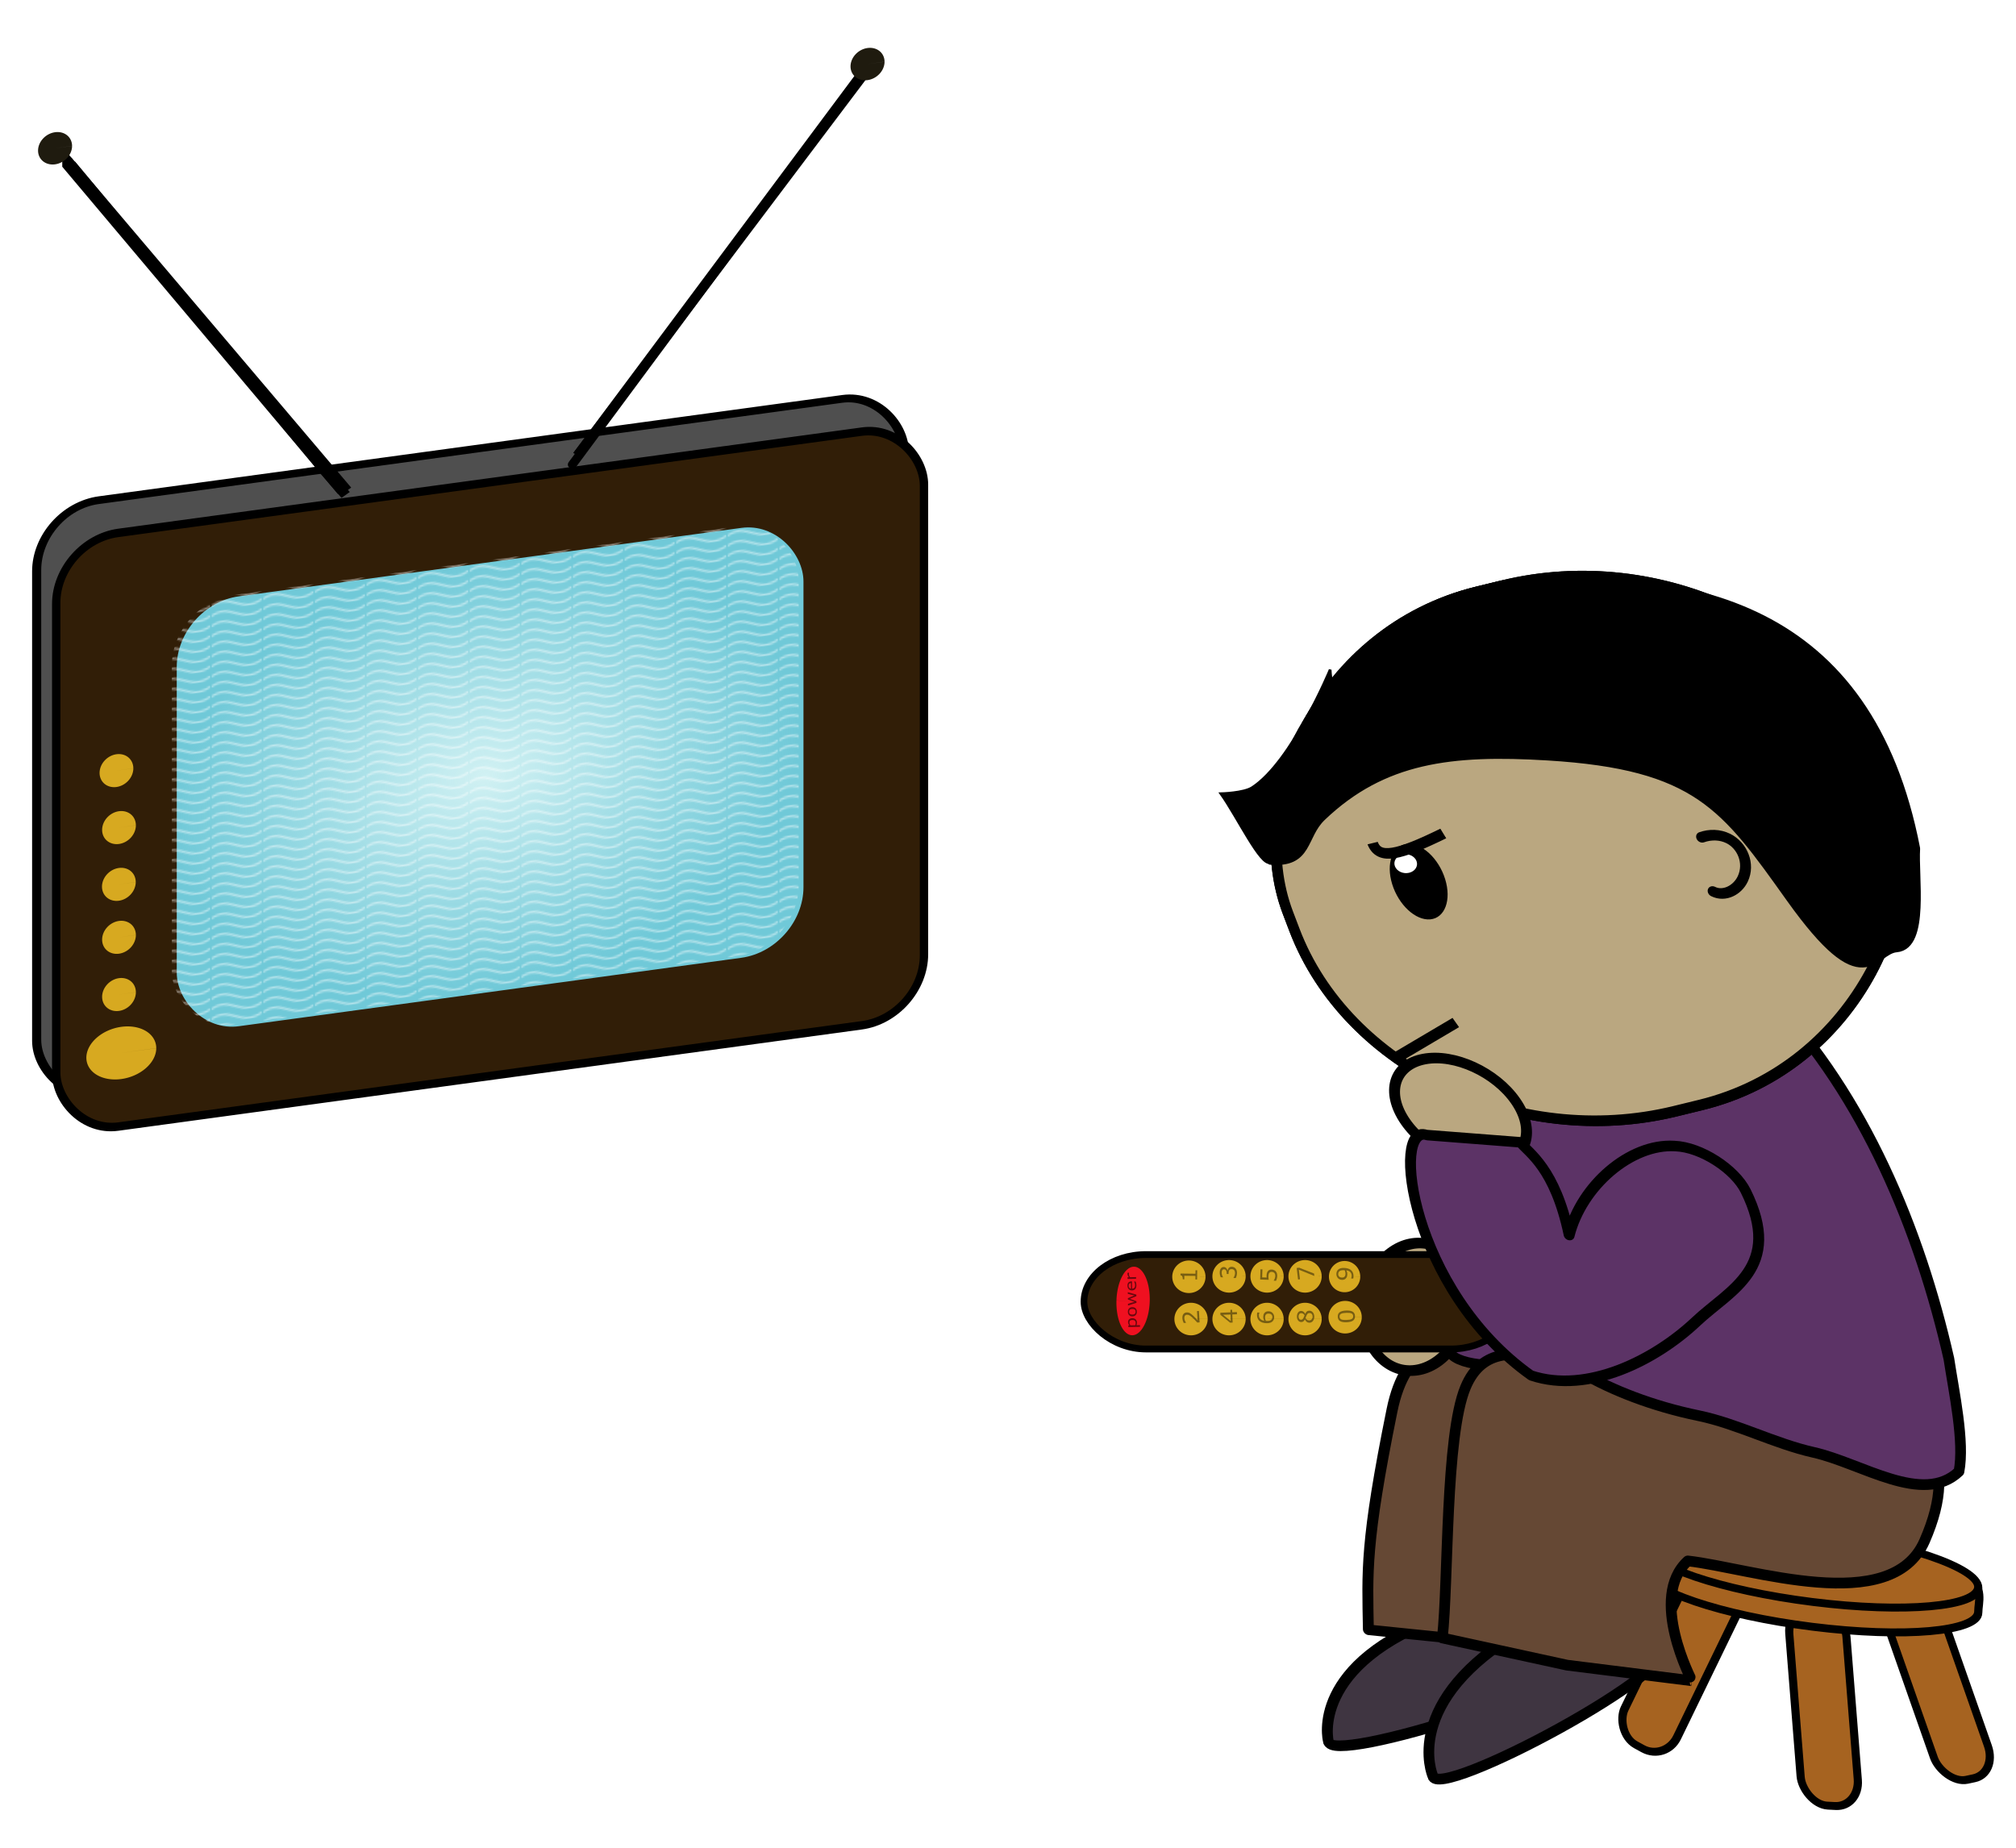 <?xml version="1.0" encoding="UTF-8" standalone="no"?>
<!-- Created with Inkscape (http://www.inkscape.org/) -->

<svg
   xmlns:dc="http://purl.org/dc/elements/1.1/"
   xmlns:cc="http://creativecommons.org/ns#"
   xmlns:rdf="http://www.w3.org/1999/02/22-rdf-syntax-ns#"
   xmlns:svg="http://www.w3.org/2000/svg"
   xmlns="http://www.w3.org/2000/svg"
   xmlns:sodipodi="http://sodipodi.sourceforge.net/DTD/sodipodi-0.dtd"
   xmlns:inkscape="http://www.inkscape.org/namespaces/inkscape"
   id="svg2"
   sodipodi:docname="watchingatvset.svg"
   viewBox="0 0 1200 1100"
   sodipodi:version="0.32"
   version="1.0"
   inkscape:version="0.91 r13725"
   inkscape:label="Pozadí"
   width="1200"
   height="1100">
  <defs
     id="defs3">
    <pattern
       inkscape:isstock="true"
       inkscape:stockid="Wavy white"
       id="Wavywhite"
       height="5.181"
       width="30.066"
       patternUnits="userSpaceOnUse"
       inkscape:collect="always">
      <path
         id="path13247"
         d="M 7.597,0.061 C 5.079,-0.187 2.656,0.302 -0.01,1.788 L -0.01,3.061 C 2.773,1.431 5.173,1.052 7.472,1.280 C 9.770,1.508 11.969,2.361 14.253,3.218 C 18.820,4.931 23.804,6.676 30.066,3.061 L 30.062,1.788 C 23.622,5.497 19.246,3.770 14.691,2.061 C 12.413,1.207 10.115,0.311 7.597,0.061 z "
         style="fill:white;stroke:none;" />
    </pattern>
    <radialGradient
       id="radialGradient1992"
       gradientUnits="userSpaceOnUse"
       cy="605.94"
       cx="332.63"
       gradientTransform="matrix(1.489,0,0,1.012,-454.847,-139.556)"
       r="126.44"
       inkscape:collect="always">
      <stop
         id="stop2066"
         style="stop-color:#d1f1f3"
         offset="0" />
      <stop
         id="stop2068"
         style="stop-color:#d1f1f3;stop-opacity:0"
         offset="1" />
    </radialGradient>
  </defs>
  <sodipodi:namedview
     id="base"
     bordercolor="#666666"
     inkscape:pageshadow="2"
     inkscape:guide-bbox="true"
     pagecolor="#ffffff"
     inkscape:window-height="1035"
     inkscape:zoom="0.5294462"
     inkscape:window-x="4"
     borderopacity="1.0"
     inkscape:current-layer="g13366"
     inkscape:cx="751.06207"
     inkscape:cy="321.0647"
     showguides="true"
     inkscape:window-y="1"
     inkscape:window-width="1916"
     inkscape:pageopacity="0.0"
     inkscape:document-units="px"
     showgrid="false"
     fit-margin-top="0"
     fit-margin-left="0"
     fit-margin-right="0"
     fit-margin-bottom="0"
     inkscape:window-maximized="1" />
  <g
     id="layer1"
     inkscape:label="Vrstva 1"
     inkscape:groupmode="layer"
     transform="translate(229.791,14.561)">
    <g
       id="g2015"
       inkscape:export-ydpi="90.025192"
       inkscape:export-xdpi="90.025192"
       inkscape:export-filename="/home/lamatin/Desktop/televize.png">
      <g
         id="g13366"
         transform="translate(19.111,-21.022)">
        <g
           transform="matrix(1.131,0,0,1.156,112.523,-110.15)"
           id="g2241" />
        <g
           id="g13539">
          <g
             id="g224212"
             style="fill:#a66320;stroke:#000000;stroke-width:2.778"
             transform="matrix(1.754,0.22,0,1.688,-2220.498,-1762.378)">
            <rect
               id="rect224206"
               ry="9.725"
               style="stroke-width:2.778"
               rx="8.399"
               transform="matrix(0.915,0.403,-0.403,0.915,0,0)"
               height="69.402"
               width="19.45"
               y="575.75"
               x="2110.9" />
            <rect
               id="rect224208"
               ry="9.725"
               style="stroke-width:2.778"
               rx="8.399"
               transform="matrix(0.997,-0.077,0.077,0.997,0,0)"
               height="69.402"
               width="19.45"
               y="1518"
               x="1618.5" />
            <rect
               id="rect224210"
               style="stroke-width:2.778"
               transform="matrix(0.943,-0.333,0.333,0.943,0,0)"
               rx="8.399"
               ry="9.725"
               height="69.402"
               width="19.45"
               y="1886.8"
               x="1200.6" />
            <g
               id="g224202"
               style="stroke-width:2.778">
              <path
                 id="path224195"
                 d="m 1795.4,1373.7 c 0,6.905 -25.19,12.503 -56.264,12.503 -31.074,0 -56.264,-5.598 -56.264,-12.503 0,-6.905 -7.943,-25.006 56.264,-12.503 64.832,-10.628 56.264,5.598 56.264,12.503 z"
                 style="stroke-width:2.778"
                 inkscape:connector-curvature="0"
                 transform="translate(0,8.752)" />
              <path
                 id="path224193"
                 style="stroke-width:2.778"
                 inkscape:connector-curvature="0"
                 d="m 1795.4,1373.7 c 0,6.905 -25.19,12.503 -56.264,12.503 -31.074,0 -56.264,-5.598 -56.264,-12.503 0,-6.905 25.19,-12.503 56.264,-12.503 31.074,0 56.264,5.598 56.264,12.503 z" />
            </g>
          </g>
          <g
             id="g11180-0"
             style="stroke:#000000;stroke-width:1.964"
             transform="matrix(-3.307,-0.416,0,3.183,-4870.105,-6629.44)">
            <path
               id="path11172-9"
               style="fill:#3f3541;stroke-width:1.964"
               inkscape:connector-curvature="0"
               d="m -1683.3,2173.5 c 0,0 7.264,-12.444 25.636,-3.301 24.714,12.298 21.175,26.35 21.175,26.35 0.166,4.857 -49.807,-17.974 -46.812,-23.049 z" />
            <path
               id="path11174-9"
               sodipodi:nodetypes="czzccccc"
               inkscape:connector-curvature="0"
               style="fill:#654834;fill-rule:evenodd;stroke-width:1.964;stroke-linecap:round;stroke-linejoin:round"
               d="m -1643.7,2174.8 c 0.179,-10.854 0.612,-16.018 -4.247,-41.571 -4.86,-25.553 -28.472,-10.287 -41.971,-10.546 -13.5,-0.259 -19.237,-2.719 -18.678,6.156 0.553,8.775 17.216,8.068 20.95,16.028 4.081,8.7 -1.195,28.803 -1.168,28.804 l 22.557,0.565 z" />
          </g>
          <path
             id="path4010-1-9-2-6-6-6-8-1-7-3-2-2-40-2-9"
             style="fill:#3f3541;stroke:#000000;stroke-width:6.372"
             inkscape:connector-curvature="0"
             d="m 743.524,983.573 c 0,0 -30.653,-38.964 -85.388,-7.247 -73.635,42.665 -54.216,87.274 -54.216,87.274 2.183,15.6 152.216,-64.144 139.608,-80.028 z" />
          <g
             id="g16464"
             style="stroke-width:4"
             transform="matrix(-0.598,1.378,1.509,0.766,-348.287,-443.495)">
            <g
               id="g16466"
               style="stroke-width:4"
               transform="matrix(0.283,-0.959,0.959,0.283,-865.32,1735.8)">
              <path
                 id="path16468"
                 style="fill:#baa780;fill-rule:evenodd;stroke:#000000;stroke-width:4;stroke-linecap:round;stroke-linejoin:round"
                 inkscape:connector-curvature="0"
                 d="m 1257.8,1011.7 c -8.433,-9.174 -10.625,-24.908 -4.896,-35.144 5.73,-10.236 17.211,-11.097 25.644,-1.923 8.433,9.174 10.625,24.909 4.895,35.144 -5.729,10.236 -17.21,11.097 -25.644,1.923 z" />
              <path
                 id="path16470"
                 sodipodi:nodetypes="scccccas"
                 inkscape:connector-curvature="0"
                 style="fill:#5c3366;fill-rule:evenodd;stroke:#000000;stroke-width:4;stroke-linecap:round;stroke-linejoin:round"
                 d="m 1254.3,878.31 c 8.012,3.295 15.857,15.019 15.744,24.814 0.214,16.288 -31.424,32.429 -50.354,38.501 25.225,3.204 33.92,18.355 37.856,21.254 l -3.428,41.879 c 4.219,13 -53.732,2.236 -84.146,-39.816 -6.153,-20.445 -6.574,-44.528 6.026,-60.329 17.166,-21.528 49.812,-38.02 78.302,-26.302 z" />
            </g>
          </g>
          <path
             id="path3097-1-6-1-8-90"
             sodipodi:nodetypes="cscscccc"
             inkscape:connector-curvature="0"
             style="fill:#654834;fill-rule:evenodd;stroke:#000000;stroke-width:6.372;stroke-linecap:round;stroke-linejoin:round"
             d="m 609.64,981.591 c 3.731,-33.896 1.665,-120.279 13.794,-149.257 19.675,-47.005 81.531,4.762 130.253,9.929 45.449,-0.78 187.578,-20.422 142.987,81.59 -19.865,45.44 -103.448,16.041 -140.951,11.875 -23.729,21.645 2.546,71.355 2.456,71.334 l -74.268,-9.283 z" />
          <path
             id="path3932-5-3-3-6-1-5-5-0-2-6-5-1-7-7-3"
             sodipodi:nodetypes="csccccccascccccc"
             inkscape:connector-curvature="0"
             style="fill:#5c3366;fill-rule:evenodd;stroke:#000000;stroke-width:6.372;stroke-linecap:round;stroke-linejoin:round"
             d="m 710.5,554.003 1.429,-0.068 c 0.27,-0.013 0.53,-0.08 0.8,-0.093 0.417,-0.02 0.832,-0.091 1.248,-0.111 l 0.022,0.122 c 32.146,-0.275 66.254,20.25 91.912,47.446 54.913,57.889 87.746,137.052 105.229,214.044 3.011,19.858 9.429,49.474 6.013,67.14 -21.526,20.455 -57.863,-4.947 -86.567,-11.394 C 807.498,865.903 784.871,853.936 762.325,849.283 706.089,837.676 667.597,811.035 663.866,796.977 649.225,719.766 610.121,677.732 639.617,613.603 c 13.72,-30.108 38.373,-54.979 69.659,-59.392 l -0.032,-0.173 c 0.418,-0.02 0.832,-0.094 1.248,-0.114 z" />
          <g
             id="g15681"
             style="stroke-width:4"
             transform="matrix(-1.493,0.425,0.637,1.518,761.53,-696.676)">
            <g
               id="g15655"
               style="stroke-width:4">
              <rect
                 id="rect4240-8-4-1-9-4-3-60-10-8"
                 style="fill:#e4d3b1;fill-rule:evenodd;stroke:#000000;stroke-width:4;stroke-linecap:round;stroke-linejoin:bevel"
                 rx="112.13"
                 transform="matrix(0.999,-0.036,0.036,0.999,0,0)"
                 ry="97.556"
                 width="234.3"
                 y="611.39"
                 x="199.46"
                 height="201.84" />
              <path
                 id="path458-3-6-8-7-6-4-1-0-37-7-6"
                 style="stroke-width:4"
                 inkscape:connector-curvature="0"
                 d="m 417.44,693.08 c 0.818,7.936 -2.906,15.154 -8.324,16.126 -5.416,0.971 -10.471,-4.672 -11.289,-12.608 -0.818,-7.934 2.909,-15.158 8.326,-16.129 5.418,-0.972 10.469,4.678 11.288,12.611" />
              <path
                 id="path4494-63-0-50-1-5-1-4-2"
                 style="fill:none;stroke:#000000;stroke-width:4;stroke-linecap:round;stroke-linejoin:round"
                 inkscape:connector-curvature="0"
                 d="m 304.24,727.65 c -3.108,3.04 -8.837,1.989 -12.437,-1.448 -4.96,-4.735 -4.827,-11.853 -0.844,-15.657 2.321,-2.216 5.715,-3.263 9.285,-3.042" />
              <path
                 id="path30464-1-8"
                 style="fill:#b66b6f;stroke:#000000;stroke-width:4;stroke-linecap:round;stroke-linejoin:bevel"
                 inkscape:connector-curvature="0"
                 d="m 434.7,764.01 c -26.075,-9.299 -19.009,-39.966 -19.009,-39.966 l 35.639,9.069" />
              <path
                 id="path43870-2-9-15-1"
                 style="fill:#ffffff;stroke-width:4"
                 inkscape:connector-curvature="0"
                 d="m 407.36,691.68 c 0.071,1.95 2.025,3.461 4.364,3.376 2.339,-0.085 4.178,-1.734 4.108,-3.684 -0.071,-1.949 -2.025,-3.461 -4.364,-3.376 -2.339,0.085 -4.178,1.734 -4.108,3.684 z" />
              <rect
                 id="rect15455-9-0"
                 style="fill:#baa780;fill-rule:evenodd;stroke:#000000;stroke-width:4;stroke-linecap:round;stroke-linejoin:bevel"
                 transform="matrix(0.999,-0.036,0.036,0.999,0,0)"
                 rx="112.13"
                 ry="97.556"
                 height="201.84"
                 width="234.3"
                 y="611.39"
                 x="199.46" />
              <path
                 id="path15457-9-7"
                 style="stroke-width:4"
                 inkscape:connector-curvature="0"
                 d="m 417.44,693.08 c 0.818,7.936 -2.906,15.154 -8.324,16.126 -5.416,0.971 -10.471,-4.672 -11.289,-12.608 -0.818,-7.934 2.909,-15.158 8.326,-16.129 5.418,-0.972 10.469,4.678 11.288,12.611" />
              <path
                 id="path15459-4-9"
                 style="fill:none;stroke:#000000;stroke-width:4;stroke-linecap:round;stroke-linejoin:round"
                 inkscape:connector-curvature="0"
                 d="m 304.24,727.65 c -3.108,3.04 -8.837,1.989 -12.437,-1.448 -4.96,-4.735 -4.827,-11.853 -0.844,-15.657 2.321,-2.216 5.715,-3.263 9.285,-3.042" />
              <path
                 id="path15465-8-0"
                 style="fill:#ffffff;stroke-width:4"
                 inkscape:connector-curvature="0"
                 d="m 405.32,687.4 c 0.071,1.95 2.025,3.461 4.364,3.376 2.339,-0.085 4.178,-1.734 4.108,-3.684 -0.071,-1.949 -2.025,-3.461 -4.364,-3.376 -2.339,0.085 -4.178,1.734 -4.108,3.684 z" />
              <path
                 id="path71550"
                 style="fill:none;stroke:#000000;stroke-width:4"
                 inkscape:connector-curvature="0"
                 d="m 441.57,754.19 -26.1,-6.3" />
              <path
                 id="path15679"
                 style="fill:none;stroke:#000000;stroke-width:4"
                 sodipodi:nodetypes="cc"
                 inkscape:connector-curvature="0"
                 d="m 418.27,676.74 c 0.236,6.582 -7.227,6.917 -26.603,3.674" />
              <path
                 id="rect9895"
                 style="fill:#000000;fill-rule:evenodd;stroke:#000000;stroke-linecap:round;stroke-linejoin:bevel"
                 d="m 311.59,611.39 10.036,0 c 62.121,0 109.54,58.146 111.6,77 -13.419,4.711 -14.705,-5.904 -24.466,-10.945 -30.114,-15.553 -55.905,-12.408 -89.761,-1.958 -52.83,16.305 -57.28,33.722 -68.262,72.01 -12.424,43.313 -21.722,25.084 -30.832,26.477 -10.525,1.609 -15.976,-23.88 -20.41,-33.564 -16.318,-90.403 42.343,-118.17 112.1,-129.02 z"
                 sodipodi:nodetypes="cscsssscc"
                 inkscape:connector-curvature="0"
                 transform="matrix(0.999,-0.036,0.036,0.999,0,0)" />
            </g>
          </g>
          <rect
             id="rect2154"
             style="fill:#311e07;fill-rule:evenodd;stroke:#000000;stroke-width:3.498;stroke-miterlimit:4;stroke-dasharray:none;stroke-opacity:1"
             rx="32.669"
             ry="31.984"
             height="48.63"
             width="225.65"
             y="746.96"
             x="250.93"
             transform="matrix(1.131,0,0,1.156,112.523,-110.15)" />
          <path
             id="path2158"
             sodipodi:rx="8.7534752"
             sodipodi:ry="26.260424"
             style="fill:#d7a920;fill-rule:evenodd"
             sodipodi:type="arc"
             d="m -165.343,631.223 a 8.753,26.26 0 0 1 -8.748,26.26 8.753,26.26 0 0 1 -8.759,-26.23 8.753,26.26 0 0 1 8.738,-26.291 8.753,26.26 0 0 1 8.769,26.2 l -8.753,0.061 z"
             transform="matrix(1.131,0,0,0.369,655.672,533.635)"
             sodipodi:cy="631.22278"
             sodipodi:cx="-174.09689"
             sodipodi:end="6.2808703"
             sodipodi:start="0" />
          <path
             id="path2160"
             sodipodi:rx="8.7534752"
             sodipodi:ry="26.260424"
             style="fill:#d7a920;fill-rule:evenodd"
             sodipodi:type="arc"
             d="m -165.343,631.223 a 8.753,26.26 0 0 1 -8.748,26.26 8.753,26.26 0 0 1 -8.759,-26.23 8.753,26.26 0 0 1 8.738,-26.291 8.753,26.26 0 0 1 8.769,26.2 l -8.753,0.061 z"
             transform="matrix(1.065,0,0,0.354,736.865,543.007)"
             sodipodi:cy="631.22278"
             sodipodi:cx="-174.09689"
             sodipodi:end="6.2808703"
             sodipodi:start="0" />
          <path
             id="path2176"
             sodipodi:rx="8.7534752"
             sodipodi:ry="26.260424"
             style="fill:#d7a920;fill-rule:evenodd"
             sodipodi:type="arc"
             d="m -165.343,631.223 a 8.753,26.26 0 0 1 -8.748,26.26 8.753,26.26 0 0 1 -8.759,-26.23 8.753,26.26 0 0 1 8.738,-26.291 8.753,26.26 0 0 1 8.769,26.2 l -8.753,0.061 z"
             transform="matrix(1.131,0,0,0.369,724.828,558.804)"
             sodipodi:cy="631.22278"
             sodipodi:cx="-174.09689"
             sodipodi:end="6.2808703"
             sodipodi:start="0" />
          <path
             id="path2178"
             sodipodi:rx="8.7534752"
             sodipodi:ry="26.260424"
             style="fill:#d7a920;fill-rule:evenodd"
             sodipodi:type="arc"
             d="m -165.343,631.223 a 8.753,26.26 0 0 1 -8.748,26.26 8.753,26.26 0 0 1 -8.759,-26.23 8.753,26.26 0 0 1 8.738,-26.291 8.753,26.26 0 0 1 8.769,26.2 l -8.753,0.061 z"
             transform="matrix(1.131,0,0,0.369,724.828,533.381)"
             sodipodi:cy="631.22278"
             sodipodi:cx="-174.09689"
             sodipodi:end="6.2808703"
             sodipodi:start="0" />
          <path
             id="path2180"
             sodipodi:rx="8.7534752"
             sodipodi:ry="26.260424"
             style="fill:#d7a920;fill-rule:evenodd"
             sodipodi:type="arc"
             d="m -165.343,631.223 a 8.753,26.26 0 0 1 -8.748,26.26 8.753,26.26 0 0 1 -8.759,-26.23 8.753,26.26 0 0 1 8.738,-26.291 8.753,26.26 0 0 1 8.769,26.2 l -8.753,0.061 z"
             transform="matrix(1.131,0,0,0.369,702.202,558.804)"
             sodipodi:cy="631.22278"
             sodipodi:cx="-174.09689"
             sodipodi:end="6.2808703"
             sodipodi:start="0" />
          <path
             id="path2182"
             sodipodi:rx="8.7534752"
             sodipodi:ry="26.260424"
             style="fill:#d7a920;fill-rule:evenodd"
             sodipodi:type="arc"
             d="m -165.343,631.223 a 8.753,26.26 0 0 1 -8.748,26.26 8.753,26.26 0 0 1 -8.759,-26.23 8.753,26.26 0 0 1 8.738,-26.291 8.753,26.26 0 0 1 8.769,26.2 l -8.753,0.061 z"
             transform="matrix(1.131,0,0,0.369,702.202,533.381)"
             sodipodi:cy="631.22278"
             sodipodi:cx="-174.09689"
             sodipodi:end="6.2808703"
             sodipodi:start="0" />
          <path
             id="path2184"
             sodipodi:rx="8.7534752"
             sodipodi:ry="26.260424"
             style="fill:#d7a920;fill-rule:evenodd"
             sodipodi:type="arc"
             d="m -165.343,631.223 a 8.753,26.26 0 0 1 -8.748,26.26 8.753,26.26 0 0 1 -8.759,-26.23 8.753,26.26 0 0 1 8.738,-26.291 8.753,26.26 0 0 1 8.769,26.2 l -8.753,0.061 z"
             transform="matrix(1.131,0,0,0.369,679.576,558.804)"
             sodipodi:cy="631.22278"
             sodipodi:cx="-174.09689"
             sodipodi:end="6.2808703"
             sodipodi:start="0" />
          <path
             id="path2186"
             sodipodi:rx="8.7534752"
             sodipodi:ry="26.260424"
             style="fill:#d7a920;fill-rule:evenodd"
             sodipodi:type="arc"
             d="m -165.343,631.223 a 8.753,26.26 0 0 1 -8.748,26.26 8.753,26.26 0 0 1 -8.759,-26.23 8.753,26.26 0 0 1 8.738,-26.291 8.753,26.26 0 0 1 8.769,26.2 l -8.753,0.061 z"
             transform="matrix(1.131,0,0,0.369,679.576,533.381)"
             sodipodi:cy="631.22278"
             sodipodi:cx="-174.09689"
             sodipodi:end="6.2808703"
             sodipodi:start="0" />
          <path
             id="path2188"
             sodipodi:rx="8.7534752"
             sodipodi:ry="26.260424"
             style="fill:#d7a920;fill-rule:evenodd"
             sodipodi:type="arc"
             d="m -165.343,631.223 a 8.753,26.26 0 0 1 -8.748,26.26 8.753,26.26 0 0 1 -8.759,-26.23 8.753,26.26 0 0 1 8.738,-26.291 8.753,26.26 0 0 1 8.769,26.2 l -8.753,0.061 z"
             transform="matrix(1.131,0,0,0.369,656.95,558.804)"
             sodipodi:cy="631.22278"
             sodipodi:cx="-174.09689"
             sodipodi:end="6.2808703"
             sodipodi:start="0" />
          <g
             id="g2236"
             transform="matrix(-0.02,-1.155,1.131,-0.021,-441.451,1116.52)"
             style="">
            <path
               id="path2156"
               sodipodi:rx="8.7534752"
               sodipodi:ry="26.260424"
               style="fill:#ef1020;fill-rule:evenodd"
               sodipodi:type="arc"
               d="m -165.343,631.223 a 8.753,26.26 0 0 1 -8.748,26.26 8.753,26.26 0 0 1 -8.759,-26.23 8.753,26.26 0 0 1 8.738,-26.291 8.753,26.26 0 0 1 8.769,26.2 l -8.753,0.061 z"
               transform="matrix(0.05,-0.999,0.672,0.034,-138.98,576.09)"
               sodipodi:cy="631.22278"
               sodipodi:cx="-174.09689"
               sodipodi:end="6.2808703"
               sodipodi:start="0" />
            <g
               id="text2190"
               style="font-size:9.676px;font-family:'Bitstream Vera Sans';fill:#000000;opacity:0.57"
               transform="matrix(0.969,9.5031942e-4,8.8061896e-4,0.849,18.908,91.208)">
              <path
                 style=""
                 inkscape:connector-curvature="0"
                 id="path13490"
                 d="m 255.933,800.338 q 0,0.643 -0.184,1.176 -0.184,0.529 -0.52,0.898 -0.312,0.35 -0.737,0.543 -0.42,0.189 -0.893,0.189 -0.411,0 -0.746,-0.09 -0.331,-0.09 -0.676,-0.279 l 0,2.211 -0.888,0 0,-7.224 0.888,0 0,0.553 q 0.354,-0.298 0.794,-0.496 0.444,-0.203 0.945,-0.203 0.954,0 1.483,0.723 0.534,0.718 0.534,1.998 z m -0.917,0.024 q 0,-0.954 -0.326,-1.427 -0.326,-0.472 -1.002,-0.472 -0.383,0 -0.77,0.165 -0.387,0.165 -0.742,0.435 l 0,2.991 q 0.378,0.17 0.647,0.232 0.274,0.061 0.619,0.061 0.742,0 1.157,-0.501 0.416,-0.501 0.416,-1.483 z" />
              <path
                 style=""
                 inkscape:connector-curvature="0"
                 id="path13492"
                 d="m 261.814,800.404 q 0,1.29 -0.661,2.036 -0.661,0.746 -1.772,0.746 -1.12,0 -1.781,-0.746 -0.657,-0.746 -0.657,-2.036 0,-1.29 0.657,-2.036 0.661,-0.751 1.781,-0.751 1.11,0 1.772,0.751 0.661,0.746 0.661,2.036 z m -0.917,0 q 0,-1.025 -0.402,-1.521 -0.402,-0.501 -1.115,-0.501 -0.723,0 -1.124,0.501 -0.397,0.496 -0.397,1.521 0,0.992 0.402,1.507 0.402,0.51 1.12,0.51 0.709,0 1.11,-0.506 0.406,-0.51 0.406,-1.512 z" />
              <path
                 style=""
                 inkscape:connector-curvature="0"
                 id="path13494"
                 d="m 269.832,797.763 -1.375,5.277 -0.822,0 -1.356,-4.068 -1.346,4.068 -0.817,0 -1.389,-5.277 0.926,0 0.969,4.087 1.318,-4.087 0.732,0 1.351,4.087 0.917,-4.087 0.893,0 z" />
              <path
                 style=""
                 inkscape:connector-curvature="0"
                 id="path13496"
                 d="m 275.529,800.493 -3.888,0 q 0,0.487 0.146,0.85 0.146,0.359 0.402,0.591 0.246,0.227 0.581,0.34 0.34,0.113 0.746,0.113 0.539,0 1.082,-0.213 0.548,-0.217 0.78,-0.425 l 0.047,0 0,0.969 q -0.449,0.189 -0.917,0.317 -0.468,0.128 -0.983,0.128 -1.313,0 -2.05,-0.709 -0.737,-0.713 -0.737,-2.022 0,-1.294 0.704,-2.055 0.709,-0.761 1.861,-0.761 1.068,0 1.644,0.624 0.581,0.624 0.581,1.772 l 0,0.482 z m -0.865,-0.68 q -0.005,-0.699 -0.354,-1.082 -0.345,-0.383 -1.054,-0.383 -0.713,0 -1.139,0.42 -0.42,0.42 -0.477,1.044 l 3.024,0 z" />
              <path
                 style=""
                 inkscape:connector-curvature="0"
                 id="path13498"
                 d="m 280.169,798.731 -0.047,0 q -0.198,-0.047 -0.387,-0.066 -0.184,-0.024 -0.439,-0.024 -0.411,0 -0.794,0.184 -0.383,0.18 -0.737,0.468 l 0,3.746 -0.888,0 0,-5.277 0.888,0 0,0.78 q 0.529,-0.425 0.931,-0.6 0.406,-0.18 0.827,-0.18 0.232,0 0.335,0.014 0.104,0.009 0.312,0.043 l 0,0.912 z" />
            </g>
          </g>
          <g
             id="text2194"
             style="font-size:12px;font-family:'Bitstream Vera Sans';fill:#000000;opacity:0.443"
             transform="matrix(0.014,-1.156,1.131,0.014,112.523,-110.15)">
            <path
               id="path13487"
               style=""
               d="m -751.181,319.817 -4.723,0 0,-0.891 1.816,0 0,-5.848 -1.816,0 0,-0.797 q 0.369,0 0.791,-0.059 0.422,-0.065 0.639,-0.182 0.27,-0.146 0.422,-0.369 0.158,-0.229 0.182,-0.609 l 0.908,0 0,7.863 1.781,0 0,0.891 z" />
          </g>
          <g
             id="text2198"
             style="font-size:12px;font-family:'Bitstream Vera Sans';fill:#000000;opacity:0.443"
             transform="matrix(-0.07,-1.153,1.129,-0.072,112.523,-110.15)">
            <path
               id="path13484"
               style=""
               d="m -794.419,262.713 -5.906,0 0,-1.225 q 0.615,-0.527 1.23,-1.055 0.621,-0.527 1.154,-1.049 1.125,-1.09 1.541,-1.729 0.416,-0.645 0.416,-1.389 0,-0.68 -0.451,-1.061 -0.445,-0.387 -1.248,-0.387 -0.533,0 -1.154,0.188 -0.621,0.188 -1.213,0.574 l -0.059,0 0,-1.23 q 0.416,-0.205 1.107,-0.375 0.697,-0.17 1.348,-0.17 1.342,0 2.104,0.65 0.762,0.645 0.762,1.752 0,0.498 -0.129,0.932 -0.123,0.428 -0.369,0.814 -0.229,0.363 -0.539,0.715 -0.305,0.352 -0.744,0.779 -0.627,0.615 -1.295,1.195 -0.668,0.574 -1.248,1.066 l 4.693,0 0,1.002 z" />
          </g>
          <g
             id="text2202"
             style="font-size:12px;font-family:'Bitstream Vera Sans';fill:#000000;opacity:0.443"
             transform="matrix(0.021,-1.155,1.131,0.021,112.523,-110.15)">
            <path
               id="path13478"
               style=""
               d="m -748.327,341.014 q 0.281,0.252 0.463,0.633 0.182,0.381 0.182,0.984 0,0.598 -0.217,1.096 -0.217,0.498 -0.609,0.867 -0.439,0.41 -1.037,0.609 -0.592,0.193 -1.301,0.193 -0.727,0 -1.43,-0.176 -0.703,-0.17 -1.154,-0.375 l 0,-1.225 0.088,0 q 0.498,0.328 1.172,0.545 0.674,0.217 1.301,0.217 0.369,0 0.785,-0.123 0.416,-0.123 0.674,-0.363 0.27,-0.258 0.398,-0.568 0.135,-0.311 0.135,-0.785 0,-0.469 -0.152,-0.773 -0.146,-0.311 -0.41,-0.486 -0.264,-0.182 -0.639,-0.246 -0.375,-0.07 -0.809,-0.07 l -0.527,0 0,-0.973 0.41,0 q 0.891,0 1.418,-0.369 0.533,-0.375 0.533,-1.09 0,-0.316 -0.135,-0.551 -0.135,-0.24 -0.375,-0.393 -0.252,-0.152 -0.539,-0.211 -0.287,-0.059 -0.65,-0.059 -0.557,0 -1.184,0.199 -0.627,0.199 -1.184,0.562 l -0.059,0 0,-1.225 q 0.416,-0.205 1.107,-0.375 0.697,-0.176 1.348,-0.176 0.639,0 1.125,0.117 0.486,0.117 0.879,0.375 0.422,0.281 0.639,0.68 0.217,0.398 0.217,0.932 0,0.727 -0.516,1.271 -0.51,0.539 -1.207,0.68 l 0,0.082 q 0.281,0.047 0.645,0.199 0.363,0.146 0.615,0.369 z" />
          </g>
          <g
             id="text2206"
             style="font-size:12px;font-family:'Bitstream Vera Sans';fill:#000000;opacity:0.443"
             transform="matrix(-0.044,-1.155,1.13,-0.045,112.523,-110.15)">
            <path
               id="path13481"
               style=""
               d="m -787.684,298.53 -1.295,0 0,2.455 -1.125,0 0,-2.455 -4.178,0 0,-1.348 4.225,-4.922 1.078,0 0,5.332 1.295,0 0,0.938 z m -2.42,-0.938 0,-3.938 -3.381,3.938 3.381,0 z" />
          </g>
          <g
             id="text2210"
             style="font-size:12px;font-family:'Bitstream Vera Sans';fill:#000000;opacity:0.443"
             transform="matrix(0.037,-1.155,1.131,0.038,112.523,-110.15)">
            <path
               id="path13475"
               style=""
               d="m -743.038,374.086 q 0,0.609 -0.223,1.166 -0.223,0.557 -0.609,0.938 -0.422,0.41 -1.008,0.633 -0.58,0.217 -1.348,0.217 -0.715,0 -1.377,-0.152 -0.662,-0.146 -1.119,-0.357 l 0,-1.236 0.082,0 q 0.48,0.305 1.125,0.521 0.645,0.211 1.266,0.211 0.416,0 0.803,-0.117 0.393,-0.117 0.697,-0.41 0.258,-0.252 0.387,-0.604 0.135,-0.352 0.135,-0.814 0,-0.451 -0.158,-0.762 -0.152,-0.311 -0.428,-0.498 -0.305,-0.223 -0.744,-0.311 -0.434,-0.094 -0.973,-0.094 -0.516,0 -0.996,0.07 -0.475,0.07 -0.82,0.141 l 0,-4.494 5.25,0 0,1.025 -4.119,0 0,2.32 q 0.252,-0.023 0.516,-0.035 0.264,-0.012 0.457,-0.012 0.709,0 1.242,0.123 0.533,0.117 0.979,0.422 0.469,0.322 0.727,0.832 0.258,0.51 0.258,1.277 z" />
          </g>
          <g
             id="text2214"
             style="font-size:12px;font-family:'Bitstream Vera Sans';fill:#000000;opacity:0.443"
             transform="matrix(0.042,-1.155,1.131,0.043,112.523,-110.15)">
            <path
               id="path13472"
               style=""
               d="m -762.826,376.455 q 0,1.33 -0.879,2.174 -0.873,0.838 -2.145,0.838 -0.645,0 -1.172,-0.199 -0.527,-0.199 -0.932,-0.592 -0.504,-0.486 -0.779,-1.289 -0.27,-0.803 -0.27,-1.934 0,-1.16 0.246,-2.057 0.252,-0.896 0.797,-1.594 0.516,-0.662 1.33,-1.031 0.814,-0.375 1.898,-0.375 0.346,0 0.58,0.029 0.234,0.029 0.475,0.105 l 0,1.119 -0.059,0 q -0.164,-0.088 -0.498,-0.164 -0.328,-0.082 -0.674,-0.082 -1.26,0 -2.01,0.791 -0.75,0.785 -0.873,2.127 0.492,-0.299 0.967,-0.451 0.48,-0.158 1.107,-0.158 0.557,0 0.979,0.105 0.428,0.1 0.873,0.41 0.516,0.357 0.773,0.902 0.264,0.545 0.264,1.324 z m -1.189,0.047 q 0,-0.545 -0.164,-0.902 -0.158,-0.357 -0.527,-0.621 -0.27,-0.188 -0.598,-0.246 -0.328,-0.059 -0.686,-0.059 -0.498,0 -0.926,0.117 -0.428,0.117 -0.879,0.363 -0.012,0.129 -0.018,0.252 -0.006,0.117 -0.006,0.299 0,0.926 0.188,1.465 0.193,0.533 0.527,0.844 0.27,0.258 0.58,0.381 0.316,0.117 0.686,0.117 0.85,0 1.336,-0.516 0.486,-0.521 0.486,-1.494 z" />
          </g>
          <g
             id="text2218"
             style="font-size:12px;font-family:'Bitstream Vera Sans';fill:#000000;opacity:0.443"
             transform="matrix(-0.138,-1.147,1.123,-0.141,112.523,-110.15)">
            <path
               id="path13469"
               style=""
               d="m -792.744,269.348 -3.949,7.418 -1.254,0 4.201,-7.699 -4.969,0 0,-1.025 5.971,0 0,1.307 z" />
          </g>
          <g
             id="text2222"
             style="font-size:12px;font-family:'Bitstream Vera Sans';fill:#000000;opacity:0.443"
             transform="matrix(0.029,-1.155,1.131,0.03,112.523,-110.15)">
            <path
               id="path13466"
               style=""
               d="m -766.425,389.225 q 0,1.131 -0.885,1.881 -0.879,0.75 -2.215,0.75 -1.418,0 -2.262,-0.732 -0.838,-0.732 -0.838,-1.875 0,-0.727 0.422,-1.312 0.422,-0.592 1.189,-0.938 l 0,-0.035 q -0.703,-0.375 -1.043,-0.82 -0.334,-0.445 -0.334,-1.113 0,-0.984 0.809,-1.641 0.809,-0.656 2.057,-0.656 1.307,0 2.086,0.627 0.779,0.627 0.779,1.594 0,0.592 -0.369,1.166 -0.369,0.568 -1.084,0.891 l 0,0.035 q 0.82,0.352 1.254,0.867 0.434,0.516 0.434,1.312 z m -1.389,-4.26 q 0,-0.627 -0.486,-0.996 -0.48,-0.375 -1.23,-0.375 -0.738,0 -1.213,0.352 -0.469,0.352 -0.469,0.949 0,0.422 0.234,0.732 0.24,0.305 0.721,0.545 0.217,0.105 0.621,0.275 0.41,0.17 0.797,0.281 0.58,-0.387 0.803,-0.803 0.223,-0.416 0.223,-0.961 z m 0.182,4.371 q 0,-0.539 -0.24,-0.861 -0.234,-0.328 -0.926,-0.656 -0.275,-0.129 -0.604,-0.24 -0.328,-0.111 -0.873,-0.311 -0.527,0.287 -0.85,0.779 -0.316,0.492 -0.316,1.113 0,0.791 0.545,1.307 0.545,0.516 1.383,0.516 0.855,0 1.365,-0.439 0.516,-0.439 0.516,-1.207 z" />
          </g>
          <path
             id="path2226"
             sodipodi:rx="8.7534752"
             sodipodi:ry="26.260424"
             style="fill:#d7a920;fill-rule:evenodd"
             sodipodi:type="arc"
             d="m -165.343,631.223 a 8.753,26.26 0 0 1 -8.748,26.26 8.753,26.26 0 0 1 -8.759,-26.23 8.753,26.26 0 0 1 8.738,-26.291 8.753,26.26 0 0 1 8.769,26.2 l -8.753,0.061 z"
             transform="matrix(1.131,0,0,0.369,748.676,557.695)"
             sodipodi:cy="631.22278"
             sodipodi:cx="-174.09689"
             sodipodi:end="6.2808703"
             sodipodi:start="0" />
          <g
             id="text2228"
             style="font-size:12px;font-family:'Bitstream Vera Sans';fill:#000000;opacity:0.443"
             transform="matrix(0.035,-1.155,1.131,0.035,112.523,-110.15)">
            <path
               id="path13463"
               style=""
               d="m -742.045,410.842 q 0,1.143 -0.264,2.074 -0.258,0.932 -0.785,1.588 -0.533,0.668 -1.336,1.031 -0.803,0.363 -1.887,0.363 -0.305,0 -0.574,-0.035 -0.27,-0.029 -0.48,-0.1 l 0,-1.119 0.059,0 q 0.17,0.088 0.48,0.17 0.311,0.076 0.691,0.076 1.295,0 2.027,-0.773 0.738,-0.779 0.855,-2.145 -0.545,0.328 -1.025,0.469 -0.48,0.141 -1.049,0.141 -0.539,0 -0.979,-0.105 -0.434,-0.105 -0.873,-0.41 -0.516,-0.357 -0.779,-0.908 -0.258,-0.551 -0.258,-1.318 0,-1.336 0.879,-2.174 0.879,-0.838 2.145,-0.838 0.633,0 1.172,0.199 0.539,0.193 0.943,0.586 0.498,0.486 0.768,1.254 0.27,0.762 0.27,1.975 z m -1.184,-0.252 q 0,-0.908 -0.188,-1.459 -0.188,-0.551 -0.516,-0.855 -0.275,-0.264 -0.592,-0.375 -0.316,-0.117 -0.686,-0.117 -0.844,0 -1.336,0.527 -0.486,0.527 -0.486,1.482 0,0.557 0.158,0.908 0.158,0.352 0.533,0.615 0.264,0.182 0.58,0.246 0.316,0.059 0.703,0.059 0.457,0 0.926,-0.123 0.469,-0.123 0.879,-0.357 0.006,-0.123 0.012,-0.24 0.012,-0.123 0.012,-0.311 z" />
          </g>
          <g
             id="text2232"
             style="font-size:12px;font-family:'Bitstream Vera Sans';fill:#000000;opacity:0.443"
             transform="matrix(-0.041,-1.155,1.131,-0.042,112.523,-110.15)">
            <path
               id="path13460"
               style=""
               d="m -789.559,360.287 q 0,2.35 -0.738,3.451 -0.732,1.096 -2.279,1.096 -1.57,0 -2.297,-1.113 -0.721,-1.113 -0.721,-3.422 0,-2.326 0.732,-3.434 0.732,-1.113 2.285,-1.113 1.57,0 2.291,1.131 0.727,1.125 0.727,3.404 z m -1.541,2.66 q 0.205,-0.475 0.275,-1.113 0.076,-0.645 0.076,-1.547 0,-0.891 -0.076,-1.547 -0.07,-0.656 -0.281,-1.113 -0.205,-0.451 -0.562,-0.68 -0.352,-0.229 -0.908,-0.229 -0.551,0 -0.914,0.229 -0.357,0.229 -0.568,0.691 -0.199,0.434 -0.275,1.131 -0.07,0.697 -0.07,1.529 0,0.914 0.064,1.529 0.065,0.615 0.275,1.102 0.193,0.457 0.545,0.697 0.357,0.24 0.943,0.24 0.551,0 0.914,-0.229 0.363,-0.229 0.562,-0.691 z" />
          </g>
          <g
             id="g15626"
             style="stroke-width:4"
             transform="matrix(-1.589,-0.521,-0.334,1.487,1581.692,-290.925)">
            <g
               id="g15622"
               style="stroke-width:4"
               transform="matrix(0.283,-0.959,0.959,0.283,-865.32,1735.8)">
              <path
                 id="path73377-9"
                 style="fill:#baa780;fill-rule:evenodd;stroke:#000000;stroke-width:4;stroke-linecap:round;stroke-linejoin:round"
                 inkscape:connector-curvature="0"
                 d="m 1263.2,1004.6 c -10.611,-6.533 -17.002,-21.077 -14.274,-32.486 2.728,-11.409 13.542,-15.361 24.154,-8.829 10.612,6.533 17.002,21.078 14.274,32.486 -2.728,11.409 -13.542,15.362 -24.154,8.829 z" />
              <path
                 id="path73379-5"
                 style="fill:#5c3366;fill-rule:evenodd;stroke:#000000;stroke-width:4;stroke-linecap:round;stroke-linejoin:round"
                 sodipodi:nodetypes="scccccas"
                 inkscape:connector-curvature="0"
                 d="m 1243.2,881.07 c 8.012,3.295 15.857,15.019 15.744,24.814 0.214,16.288 -16.825,35.656 -35.755,41.728 25.225,3.204 30.389,12.365 34.325,15.264 l 1.016,34.236 c 4.219,13.001 -58.987,10.831 -89.401,-31.222 -6.153,-20.445 8.245,-46.422 23.582,-62.614 12.644,-13.348 21.998,-33.924 50.489,-22.207 z" />
            </g>
          </g>
          <path
             id="path9898"
             sodipodi:nodetypes="acccca"
             d="m 496.489,475.338 c -5.088,3.329 -18.638,3.638 -18.638,3.638 9.86,13.842 23.923,43.586 29.393,40.823 l 39.669,-83.867 c 0,0 -4.06,-26.89 -4.06,-30.799 0,0 -22.642,54.689 -46.364,70.205 z"
             style="fill:#000000;stroke:#000000;stroke-width:1.593px"
             inkscape:connector-curvature="0" />
        </g>
      </g>
      <g
         id="g13341"
         transform="translate(19.111,-21.022)">
        <g
           id="g11585"
           transform="matrix(1.475,-0.201,0,1.253,-574.984,122.165)"
           style="fill:#4f4f4f;fill-opacity:1;stroke:#000000;stroke-width:3.678;stroke-miterlimit:4;stroke-dasharray:none;stroke-opacity:1">
          <rect
             id="rect11587"
             style="fill:#4f4f4f;fill-opacity:1;fill-rule:evenodd;stroke:#000000;stroke-width:3.678;stroke-miterlimit:4;stroke-dasharray:none;stroke-opacity:1"
             rx="25.057"
             ry="29.497"
             height="282.06"
             width="350.14"
             y="187.164"
             x="235.868" />
        </g>
        <g
           style="stroke:#000000;stroke-width:3.939;stroke-miterlimit:4;stroke-dasharray:none;stroke-opacity:1"
           transform="matrix(1.502,-0.205,0,1.295,-474.75,-88.373)"
           id="g2099">
          <g
             style="fill:#1f1b0f;stroke:#000000;stroke-width:3.939;stroke-miterlimit:4;stroke-dasharray:none;stroke-opacity:1"
             id="g2083">
            <path
               d="m 178.41,177.01 101.15,157.57 7.78,11.67"
               style="fill:#1f1b0f;fill-rule:evenodd;stroke:#000000;stroke-width:3.939;stroke-miterlimit:4;stroke-dasharray:none;stroke-opacity:1"
               id="path2079"
               inkscape:connector-curvature="0" />
            <path
               d="M 377.37,346.25 492.14,184.8"
               style="fill:#1f1b0f;fill-rule:evenodd;stroke:#000000;stroke-width:3.939;stroke-linecap:round;stroke-miterlimit:4;stroke-dasharray:none;stroke-opacity:1"
               id="path2081"
               inkscape:connector-curvature="0" />
          </g>
          <path
             d="m 285.95,344.3 -108.94,-167.29 0,-1.94 108.94,169.23 z"
             style="fill:none;stroke:#000000;stroke-width:3.939;stroke-miterlimit:4;stroke-dasharray:none;stroke-opacity:1"
             id="path2087"
             inkscape:connector-curvature="0" />
          <path
             d="M 287.89,344.3 177.01,175.07 287.89,344.3 Z"
             style="fill:none;stroke:#000000;stroke-width:3.939;stroke-miterlimit:4;stroke-dasharray:none;stroke-opacity:1"
             id="path2089"
             inkscape:connector-curvature="0" />
          <g
             style="stroke:#000000;stroke-width:3.905;stroke-miterlimit:4;stroke-dasharray:none;stroke-opacity:1"
             transform="matrix(1.017,0,0,1,-6.586,0)"
             id="g2095">
            <path
               d="M 379.32,342.36 490.19,184.8 379.32,342.36 Z"
               style="fill:none;stroke:#000000;stroke-width:3.905;stroke-miterlimit:4;stroke-dasharray:none;stroke-opacity:1"
               id="path2091"
               inkscape:connector-curvature="0" />
            <path
               d="M 379.31,342.36 490.2,186.73 379.31,342.36 Z"
               style="fill:none;stroke:#000000;stroke-width:3.905;stroke-miterlimit:4;stroke-dasharray:none;stroke-opacity:1"
               id="path2093"
               inkscape:connector-curvature="0" />
          </g>
        </g>
        <rect
           transform="matrix(0.991,-0.135,0,1,0,0)"
           id="rect1305"
           style="fill:#311e07;fill-rule:evenodd;stroke:#000000;stroke-width:5.023;stroke-miterlimit:4;stroke-dasharray:none;stroke-opacity:1"
           rx="37.3"
           ry="36.96"
           height="353.421"
           width="521.227"
           y="299.394"
           x="-217.397" />
        <rect
           transform="matrix(0.991,-0.135,0,1,0,0)"
           id="rect2038"
           style="fill:#70c9d8;fill-rule:evenodd"
           rx="37.3"
           ry="36.96"
           height="255.925"
           width="376.443"
           y="346.933"
           x="-145.005" />
        <rect
           transform="matrix(0.991,-0.135,0,1,0,0)"
           id="rect1307"
           style="fill:url(#radialGradient1992);fill-rule:evenodd"
           rx="37.3"
           ry="36.96"
           height="255.925"
           width="376.443"
           y="345.705"
           x="-147.908" />
        <path
           transform="matrix(0.991,-0.135,0,1,0,0)"
           sodipodi:start="0"
           sodipodi:end="6.2808703"
           sodipodi:cx="-218.08589"
           sodipodi:cy="65.292397"
           d="m -207.871,65.292 a 10.215,9.555 0 0 1 -10.209,9.555 10.215,9.555 0 0 1 -10.221,-9.544 10.215,9.555 0 0 1 10.197,-9.566 10.215,9.555 0 0 1 10.233,9.533 l -10.215,0.022 z"
           sodipodi:type="arc"
           style="fill:#1f1b0f;fill-rule:evenodd"
           sodipodi:ry="9.554904"
           sodipodi:rx="10.214936"
           id="path2109" />
        <path
           transform="matrix(0.991,-0.135,0,1,0,0)"
           sodipodi:start="0"
           sodipodi:end="6.2808703"
           sodipodi:cx="269.92038"
           sodipodi:cy="81.042404"
           d="m 280.135,81.042 a 10.215,9.555 0 0 1 -10.209,9.555 10.215,9.555 0 0 1 -10.221,-9.544 10.215,9.555 0 0 1 10.197,-9.566 10.215,9.555 0 0 1 10.233,9.533 l -10.215,0.022 z"
           sodipodi:type="arc"
           style="fill:#1f1b0f;fill-rule:evenodd"
           sodipodi:ry="9.554904"
           sodipodi:rx="10.214936"
           id="path2115" />
        <path
           sodipodi:start="0"
           sodipodi:end="6.2808703"
           sodipodi:cx="-181.21069"
           sodipodi:cy="440.76752"
           transform="matrix(0.991,-0.135,0,1,0,0)"
           d="m -171.076,440.768 a 10.135,9.749 0 0 1 -10.129,9.749 10.135,9.749 0 0 1 -10.141,-9.738 10.135,9.749 0 0 1 10.117,-9.761 10.135,9.749 0 0 1 10.152,9.727 l -10.135,0.023 z"
           sodipodi:type="arc"
           style="fill:#d7a920;fill-rule:evenodd"
           sodipodi:ry="9.7494259"
           sodipodi:rx="10.134935"
           id="path2117" />
        <path
           sodipodi:start="0"
           sodipodi:end="6.2808703"
           sodipodi:cx="-179.68675"
           sodipodi:cy="474.8905"
           transform="matrix(0.991,-0.135,0,1,0,0)"
           d="m -169.552,474.89 a 10.135,9.749 0 0 1 -10.129,9.749 10.135,9.749 0 0 1 -10.141,-9.738 10.135,9.749 0 0 1 10.117,-9.761 10.135,9.749 0 0 1 10.153,9.727 l -10.135,0.023 z"
           sodipodi:type="arc"
           style="fill:#d7a920;fill-rule:evenodd"
           sodipodi:ry="9.7494259"
           sodipodi:rx="10.134935"
           id="path2119" />
        <path
           sodipodi:start="0"
           sodipodi:end="6.2808703"
           sodipodi:cx="-179.76749"
           sodipodi:cy="508.66949"
           transform="matrix(0.991,-0.135,0,1,0,0)"
           d="m -169.633,508.669 a 10.135,9.749 0 0 1 -10.129,9.749 10.135,9.749 0 0 1 -10.141,-9.738 10.135,9.749 0 0 1 10.117,-9.761 10.135,9.749 0 0 1 10.152,9.727 l -10.135,0.023 z"
           sodipodi:type="arc"
           style="fill:#d7a920;fill-rule:evenodd"
           sodipodi:ry="9.7494259"
           sodipodi:rx="10.134935"
           id="path2121" />
        <path
           sodipodi:start="0"
           sodipodi:end="6.2808703"
           sodipodi:cx="-179.68675"
           sodipodi:cy="540.21448"
           transform="matrix(0.991,-0.135,0,1,0,0)"
           d="m -169.552,540.214 a 10.135,9.749 0 0 1 -10.129,9.749 10.135,9.749 0 0 1 -10.141,-9.738 10.135,9.749 0 0 1 10.117,-9.761 10.135,9.749 0 0 1 10.153,9.727 l -10.135,0.023 z"
           sodipodi:type="arc"
           style="fill:#d7a920;fill-rule:evenodd"
           sodipodi:ry="9.7494259"
           sodipodi:rx="10.134935"
           id="path2123" />
        <path
           sodipodi:start="0"
           sodipodi:end="6.2808703"
           sodipodi:cx="-179.68675"
           sodipodi:cy="574.27448"
           transform="matrix(0.991,-0.135,0,1,0,0)"
           d="m -169.552,574.274 a 10.135,9.749 0 0 1 -10.129,9.749 10.135,9.749 0 0 1 -10.141,-9.738 10.135,9.749 0 0 1 10.117,-9.761 10.135,9.749 0 0 1 10.153,9.727 l -10.135,0.023 z"
           sodipodi:type="arc"
           style="fill:#d7a920;fill-rule:evenodd"
           sodipodi:ry="9.7494259"
           sodipodi:rx="10.134935"
           id="path2125" />
        <path
           sodipodi:start="0"
           sodipodi:end="6.2808703"
           sodipodi:cx="-178.29959"
           sodipodi:cy="609.22766"
           transform="matrix(0.991,-0.135,0,1,0,0)"
           d="m -157.306,609.228 a 20.993,15.538 0 0 1 -20.981,15.538 20.993,15.538 0 0 1 -21.006,-15.52 20.993,15.538 0 0 1 20.957,-15.556 20.993,15.538 0 0 1 21.03,15.502 l -20.993,0.036 z"
           sodipodi:type="arc"
           style="fill:#d7a920;fill-rule:evenodd"
           sodipodi:ry="15.537613"
           sodipodi:rx="20.993402"
           id="path2127" />
        <rect
           x="-147.908"
           y="345.705"
           width="376.443"
           height="255.925"
           ry="36.96"
           rx="37.3"
           style="opacity:0.492;fill:url(#Wavywhite);fill-opacity:1;fill-rule:evenodd"
           id="rect13335"
           transform="matrix(0.991,-0.135,0,1,0,0)" />
      </g>
    </g>
  </g>
</svg>
